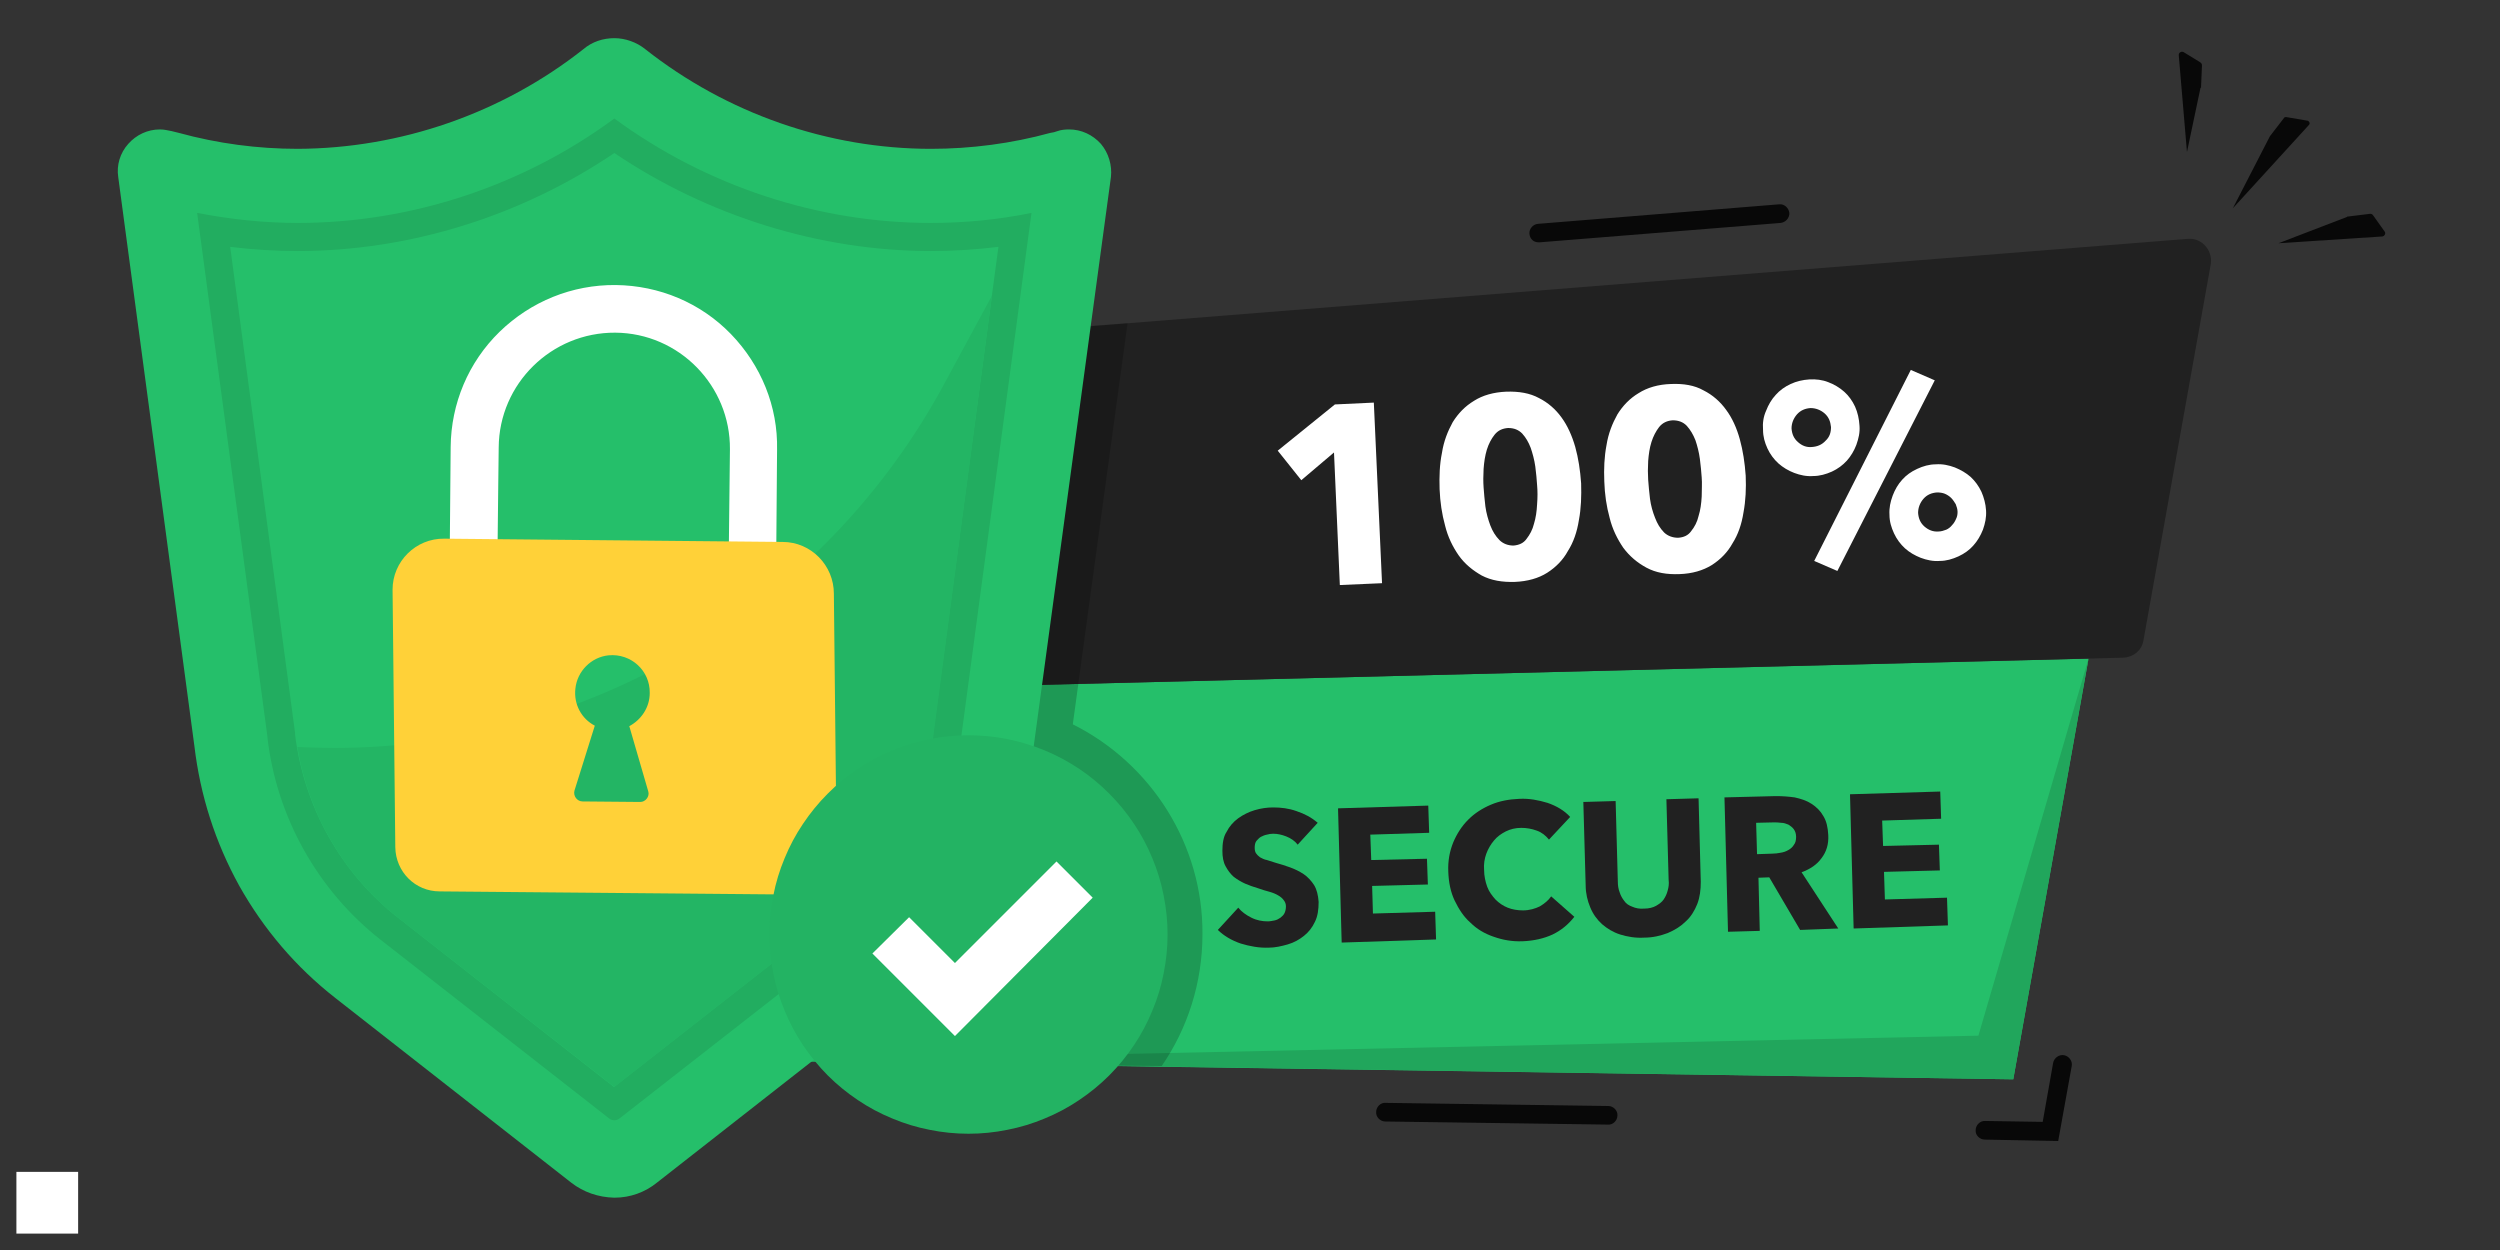 <svg xmlns="http://www.w3.org/2000/svg" xmlns:xlink="http://www.w3.org/1999/xlink" width="100" zoomAndPan="magnify" viewBox="0 0 75 37.5" height="50" preserveAspectRatio="xMidYMid meet" version="1.0"><rect x="0" y="0" width="75" height="37.5" fill="#333333" stroke="none"/><defs><clipPath id="f31cf12fcf"><path d="M 68 6 L 71.582 6 L 71.582 8 L 68 8 Z M 68 6 " clip-rule="nonzero"/></clipPath><clipPath id="4f2d9f3120"><path d="M 65 1.145 L 67 1.145 L 67 5 L 65 5 Z M 65 1.145 " clip-rule="nonzero"/></clipPath><clipPath id="0f97e3bee7"><path d="M 3.492 1.145 L 34 1.145 L 34 35.93 L 3.492 35.93 Z M 3.492 1.145 " clip-rule="nonzero"/></clipPath><clipPath id="6f43662cb4"><path d="M 0.492 35.156 L 2.344 35.156 L 2.344 37.008 L 0.492 37.008 Z M 0.492 35.156 " clip-rule="nonzero"/></clipPath></defs><path fill="#25bf6a" d="M 23.055 20.75 L 22.145 30.934 C 22.238 31.453 22.688 31.82 23.203 31.832 L 60.398 32.379 L 62.656 19.758 Z M 23.055 20.75 " fill-opacity="1" fill-rule="nonzero"/><path fill="#21a65c" d="M 59.352 31.07 L 23.723 31.832 L 60.398 32.379 L 62.656 19.758 Z M 59.352 31.07 " fill-opacity="1" fill-rule="nonzero"/><g clip-path="url(#f31cf12fcf)"><path fill="#080808" d="M 70.438 6.496 L 71.105 6.414 C 71.133 6.414 71.172 6.426 71.188 6.453 L 71.539 6.945 C 71.582 7 71.539 7.082 71.473 7.094 L 68.355 7.297 L 70.41 6.508 C 70.41 6.496 70.426 6.496 70.438 6.496 Z M 70.438 6.496 " fill-opacity="1" fill-rule="nonzero"/></g><path fill="#080808" d="M 68.098 4.086 L 68.52 3.539 C 68.535 3.512 68.562 3.512 68.586 3.512 L 69.227 3.621 C 69.281 3.637 69.309 3.703 69.27 3.746 L 66.984 6.25 Z M 68.098 4.086 " fill-opacity="1" fill-rule="nonzero"/><g clip-path="url(#4f2d9f3120)"><path fill="#080808" d="M 66.031 2.629 L 66.059 1.961 C 66.059 1.922 66.043 1.895 66.004 1.867 L 65.512 1.566 C 65.445 1.527 65.352 1.578 65.363 1.66 L 65.609 4.562 L 66.016 2.629 C 66.031 2.641 66.031 2.629 66.031 2.629 Z M 66.031 2.629 " fill-opacity="1" fill-rule="nonzero"/></g><path fill="#212121" d="M 65.648 7.164 L 28.211 10.145 L 23.07 20.75 L 63.703 19.73 C 64.004 19.715 64.25 19.512 64.301 19.227 L 66.328 7.898 C 66.371 7.488 66.043 7.137 65.648 7.164 Z M 65.648 7.164 " fill-opacity="1" fill-rule="nonzero"/><path fill="#080808" d="M 46.156 7.27 C 46.004 7.27 45.895 7.164 45.883 7.012 C 45.871 6.863 45.992 6.727 46.141 6.715 L 53.379 6.129 C 53.527 6.113 53.664 6.238 53.68 6.387 C 53.691 6.535 53.57 6.672 53.418 6.688 L 46.184 7.27 C 46.184 7.27 46.168 7.27 46.156 7.27 Z M 46.156 7.27 " fill-opacity="1" fill-rule="nonzero"/><path fill="#080808" d="M 59.543 34.188 C 59.391 34.188 59.254 34.051 59.27 33.902 C 59.27 33.754 59.406 33.617 59.555 33.629 L 61.281 33.656 L 61.594 31.887 C 61.621 31.738 61.773 31.629 61.922 31.656 C 62.07 31.684 62.18 31.832 62.152 31.98 L 61.746 34.23 Z M 59.543 34.188 " fill-opacity="1" fill-rule="nonzero"/><path fill="#080808" d="M 41.559 33.645 C 41.406 33.645 41.27 33.508 41.285 33.355 C 41.285 33.207 41.422 33.07 41.57 33.086 L 48.25 33.18 C 48.398 33.18 48.535 33.316 48.523 33.465 C 48.523 33.617 48.387 33.754 48.234 33.738 Z M 41.559 33.645 " fill-opacity="1" fill-rule="nonzero"/><path fill="#ffffff" d="M 40.195 17.551 L 40.02 13.574 L 39.039 14.406 L 38.332 13.52 L 40.047 12.133 L 41.215 12.078 L 41.461 17.496 Z M 40.195 17.551 " fill-opacity="1" fill-rule="nonzero"/><path fill="#ffffff" d="M 47.434 14.5 C 47.445 14.883 47.434 15.25 47.367 15.602 C 47.312 15.957 47.203 16.27 47.039 16.527 C 46.891 16.801 46.672 17.02 46.414 17.184 C 46.156 17.348 45.828 17.441 45.449 17.457 C 45.066 17.469 44.738 17.414 44.453 17.266 C 44.184 17.113 43.949 16.926 43.762 16.664 C 43.582 16.406 43.434 16.105 43.352 15.766 C 43.258 15.426 43.203 15.059 43.188 14.676 C 43.176 14.297 43.188 13.93 43.258 13.59 C 43.312 13.234 43.434 12.934 43.582 12.664 C 43.746 12.402 43.949 12.188 44.223 12.023 C 44.48 11.859 44.809 11.766 45.188 11.75 C 45.57 11.738 45.895 11.793 46.168 11.941 C 46.441 12.078 46.672 12.281 46.848 12.527 C 47.027 12.773 47.16 13.07 47.258 13.41 C 47.352 13.75 47.406 14.105 47.434 14.5 Z M 46.113 14.555 C 46.102 14.391 46.086 14.199 46.059 13.996 C 46.031 13.793 45.977 13.602 45.922 13.438 C 45.855 13.262 45.773 13.125 45.664 13.004 C 45.555 12.895 45.422 12.84 45.242 12.84 C 45.082 12.852 44.945 12.906 44.836 13.043 C 44.738 13.168 44.66 13.316 44.605 13.492 C 44.551 13.672 44.523 13.859 44.508 14.066 C 44.496 14.27 44.496 14.461 44.508 14.625 C 44.523 14.801 44.535 14.992 44.562 15.195 C 44.59 15.398 44.645 15.59 44.711 15.766 C 44.781 15.945 44.863 16.078 44.984 16.203 C 45.094 16.312 45.242 16.367 45.406 16.367 C 45.57 16.352 45.707 16.297 45.801 16.16 C 45.895 16.039 45.977 15.891 46.02 15.711 C 46.074 15.535 46.102 15.344 46.113 15.125 C 46.129 14.922 46.129 14.73 46.113 14.555 Z M 46.113 14.555 " fill-opacity="1" fill-rule="nonzero"/><path fill="#ffffff" d="M 52.371 14.27 C 52.387 14.652 52.371 15.02 52.305 15.371 C 52.25 15.727 52.141 16.039 51.977 16.297 C 51.828 16.57 51.609 16.789 51.352 16.953 C 51.094 17.113 50.766 17.211 50.387 17.223 C 50.004 17.238 49.68 17.184 49.395 17.031 C 49.121 16.883 48.891 16.691 48.699 16.434 C 48.523 16.176 48.371 15.875 48.289 15.535 C 48.195 15.195 48.141 14.828 48.129 14.445 C 48.113 14.066 48.129 13.699 48.195 13.355 C 48.25 13.004 48.371 12.703 48.523 12.43 C 48.684 12.172 48.891 11.953 49.16 11.793 C 49.418 11.629 49.746 11.531 50.129 11.52 C 50.508 11.504 50.836 11.559 51.105 11.711 C 51.379 11.848 51.609 12.051 51.785 12.297 C 51.965 12.539 52.102 12.84 52.195 13.18 C 52.289 13.52 52.344 13.887 52.371 14.27 Z M 51.051 14.324 C 51.039 14.16 51.023 13.969 50.996 13.766 C 50.969 13.562 50.918 13.371 50.863 13.207 C 50.793 13.031 50.711 12.895 50.602 12.773 C 50.496 12.664 50.359 12.609 50.18 12.609 C 50.02 12.621 49.883 12.676 49.773 12.812 C 49.68 12.934 49.598 13.086 49.543 13.262 C 49.488 13.438 49.461 13.629 49.445 13.832 C 49.434 14.039 49.434 14.227 49.445 14.391 C 49.461 14.57 49.473 14.758 49.5 14.965 C 49.527 15.168 49.582 15.359 49.652 15.535 C 49.719 15.711 49.801 15.848 49.922 15.973 C 50.031 16.078 50.18 16.133 50.344 16.133 C 50.508 16.121 50.645 16.066 50.738 15.93 C 50.836 15.809 50.918 15.656 50.957 15.48 C 51.012 15.305 51.039 15.113 51.051 14.895 C 51.051 14.691 51.066 14.5 51.051 14.324 Z M 51.051 14.324 " fill-opacity="1" fill-rule="nonzero"/><path fill="#ffffff" d="M 55.785 12.773 C 55.801 12.977 55.758 13.152 55.691 13.344 C 55.625 13.52 55.527 13.684 55.406 13.82 C 55.281 13.957 55.133 14.066 54.957 14.148 C 54.781 14.227 54.59 14.281 54.398 14.281 C 54.195 14.297 54.004 14.254 53.828 14.188 C 53.652 14.121 53.488 14.023 53.352 13.902 C 53.215 13.777 53.105 13.629 53.023 13.453 C 52.941 13.273 52.891 13.098 52.891 12.895 C 52.875 12.691 52.902 12.5 52.984 12.32 C 53.051 12.145 53.148 11.98 53.27 11.848 C 53.391 11.711 53.543 11.602 53.719 11.52 C 53.895 11.438 54.086 11.395 54.277 11.383 C 54.48 11.371 54.672 11.395 54.848 11.465 C 55.023 11.531 55.188 11.629 55.324 11.75 C 55.461 11.871 55.57 12.023 55.652 12.199 C 55.73 12.375 55.773 12.566 55.785 12.773 Z M 54.93 12.812 C 54.914 12.648 54.863 12.512 54.738 12.402 C 54.617 12.297 54.469 12.242 54.316 12.242 C 54.152 12.254 54.02 12.309 53.91 12.43 C 53.801 12.555 53.746 12.703 53.746 12.852 C 53.758 13.016 53.812 13.152 53.938 13.262 C 54.059 13.371 54.195 13.426 54.359 13.41 C 54.52 13.398 54.656 13.344 54.766 13.223 C 54.887 13.113 54.93 12.977 54.93 12.812 Z M 55.121 17.129 L 54.426 16.828 L 57.324 11.098 L 58.043 11.41 Z M 59.582 15.316 C 59.594 15.523 59.555 15.699 59.488 15.891 C 59.418 16.066 59.324 16.23 59.199 16.367 C 59.078 16.504 58.93 16.609 58.754 16.691 C 58.574 16.773 58.387 16.828 58.195 16.828 C 57.992 16.844 57.801 16.801 57.621 16.734 C 57.445 16.664 57.281 16.57 57.148 16.449 C 57.012 16.324 56.902 16.176 56.82 16 C 56.738 15.82 56.684 15.645 56.684 15.441 C 56.672 15.234 56.711 15.059 56.781 14.867 C 56.848 14.691 56.941 14.527 57.066 14.391 C 57.188 14.254 57.336 14.148 57.516 14.066 C 57.691 13.984 57.883 13.93 58.07 13.93 C 58.277 13.914 58.465 13.957 58.645 14.023 C 58.82 14.094 58.984 14.188 59.121 14.309 C 59.254 14.434 59.363 14.582 59.445 14.758 C 59.516 14.922 59.57 15.113 59.582 15.316 Z M 58.727 15.359 C 58.727 15.277 58.699 15.195 58.672 15.125 C 58.629 15.059 58.59 14.992 58.535 14.938 C 58.48 14.883 58.41 14.84 58.344 14.812 C 58.277 14.785 58.195 14.773 58.113 14.773 C 57.949 14.785 57.812 14.84 57.703 14.965 C 57.598 15.086 57.543 15.234 57.543 15.387 C 57.555 15.551 57.609 15.684 57.73 15.793 C 57.855 15.902 57.992 15.957 58.152 15.945 C 58.234 15.945 58.316 15.918 58.387 15.891 C 58.453 15.863 58.52 15.809 58.562 15.754 C 58.617 15.699 58.656 15.629 58.684 15.562 C 58.711 15.508 58.727 15.441 58.727 15.359 Z M 58.727 15.359 " fill-opacity="1" fill-rule="nonzero"/><path fill="#212121" d="M 38.93 25.34 C 38.848 25.23 38.727 25.148 38.59 25.094 C 38.453 25.039 38.32 25.012 38.195 25.012 C 38.129 25.012 38.059 25.023 38.008 25.039 C 37.938 25.051 37.883 25.078 37.828 25.105 C 37.773 25.133 37.734 25.188 37.691 25.23 C 37.652 25.285 37.641 25.352 37.641 25.434 C 37.641 25.5 37.652 25.555 37.68 25.598 C 37.707 25.637 37.746 25.68 37.801 25.719 C 37.855 25.746 37.926 25.789 38.008 25.801 C 38.086 25.828 38.168 25.855 38.266 25.883 C 38.402 25.922 38.551 25.965 38.699 26.02 C 38.848 26.074 38.984 26.141 39.109 26.223 C 39.23 26.305 39.34 26.426 39.422 26.551 C 39.504 26.688 39.543 26.848 39.559 27.055 C 39.559 27.285 39.531 27.488 39.449 27.652 C 39.367 27.828 39.258 27.965 39.121 28.074 C 38.984 28.184 38.824 28.277 38.633 28.332 C 38.441 28.387 38.25 28.43 38.059 28.43 C 37.773 28.441 37.488 28.387 37.219 28.305 C 36.945 28.211 36.715 28.074 36.535 27.898 L 37.148 27.23 C 37.246 27.352 37.379 27.449 37.543 27.531 C 37.707 27.613 37.871 27.641 38.035 27.641 C 38.102 27.641 38.168 27.625 38.238 27.613 C 38.305 27.598 38.359 27.57 38.414 27.531 C 38.469 27.488 38.508 27.449 38.535 27.395 C 38.562 27.34 38.578 27.27 38.578 27.191 C 38.578 27.109 38.551 27.055 38.508 27 C 38.469 26.945 38.414 26.902 38.348 26.863 C 38.277 26.82 38.184 26.781 38.086 26.754 C 37.98 26.727 37.855 26.688 37.734 26.645 C 37.598 26.605 37.477 26.562 37.352 26.508 C 37.23 26.453 37.121 26.387 37.012 26.305 C 36.918 26.223 36.836 26.113 36.77 25.992 C 36.699 25.867 36.672 25.707 36.672 25.527 C 36.672 25.312 36.699 25.105 36.797 24.957 C 36.879 24.793 37 24.656 37.148 24.547 C 37.297 24.441 37.461 24.359 37.641 24.305 C 37.828 24.25 38.008 24.223 38.195 24.223 C 38.43 24.223 38.66 24.25 38.891 24.332 C 39.137 24.414 39.34 24.52 39.531 24.684 Z M 38.93 25.34 " fill-opacity="1" fill-rule="nonzero"/><path fill="#212121" d="M 40.25 28.277 L 40.141 24.25 L 42.848 24.168 L 42.875 24.984 L 41.109 25.039 L 41.137 25.801 L 42.809 25.762 L 42.836 26.535 L 41.164 26.578 L 41.188 27.406 L 43.055 27.352 L 43.082 28.184 Z M 40.25 28.277 " fill-opacity="1" fill-rule="nonzero"/><path fill="#212121" d="M 46.578 28.035 C 46.316 28.156 46.02 28.223 45.68 28.238 C 45.367 28.25 45.082 28.199 44.809 28.102 C 44.535 28.008 44.305 27.871 44.113 27.68 C 43.91 27.504 43.762 27.27 43.637 27.012 C 43.516 26.754 43.461 26.469 43.449 26.156 C 43.434 25.828 43.488 25.543 43.598 25.27 C 43.707 25.012 43.855 24.781 44.047 24.59 C 44.238 24.398 44.469 24.25 44.727 24.141 C 44.984 24.031 45.27 23.977 45.582 23.965 C 45.871 23.949 46.156 24.004 46.426 24.086 C 46.699 24.18 46.93 24.316 47.105 24.508 L 46.469 25.188 C 46.371 25.066 46.25 24.969 46.102 24.918 C 45.949 24.863 45.801 24.836 45.637 24.836 C 45.461 24.836 45.312 24.875 45.176 24.941 C 45.039 25.012 44.918 25.094 44.82 25.215 C 44.727 25.324 44.645 25.461 44.59 25.609 C 44.535 25.762 44.508 25.922 44.523 26.102 C 44.523 26.277 44.562 26.453 44.617 26.605 C 44.672 26.754 44.766 26.875 44.863 26.984 C 44.973 27.094 45.094 27.176 45.23 27.23 C 45.367 27.285 45.527 27.312 45.691 27.312 C 45.883 27.312 46.059 27.258 46.195 27.191 C 46.332 27.109 46.453 27.012 46.535 26.891 L 47.23 27.504 C 47.051 27.734 46.836 27.91 46.578 28.035 Z M 46.578 28.035 " fill-opacity="1" fill-rule="nonzero"/><path fill="#212121" d="M 50.918 27.121 C 50.836 27.324 50.727 27.504 50.574 27.641 C 50.426 27.789 50.25 27.898 50.031 27.992 C 49.812 28.074 49.582 28.129 49.324 28.129 C 49.066 28.145 48.82 28.102 48.605 28.035 C 48.387 27.965 48.211 27.855 48.059 27.723 C 47.91 27.586 47.789 27.422 47.707 27.219 C 47.625 27.027 47.57 26.797 47.57 26.562 L 47.5 24.059 L 48.469 24.031 L 48.535 26.453 C 48.535 26.562 48.551 26.672 48.59 26.77 C 48.617 26.863 48.672 26.957 48.727 27.027 C 48.781 27.109 48.863 27.164 48.973 27.203 C 49.066 27.246 49.188 27.27 49.324 27.258 C 49.461 27.258 49.582 27.23 49.68 27.176 C 49.773 27.121 49.855 27.066 49.91 26.984 C 49.965 26.902 50.004 26.82 50.031 26.715 C 50.059 26.617 50.074 26.508 50.059 26.398 L 49.992 23.977 L 50.957 23.949 L 51.023 26.453 C 51.023 26.699 50.996 26.918 50.918 27.121 Z M 50.918 27.121 " fill-opacity="1" fill-rule="nonzero"/><path fill="#212121" d="M 54.004 27.898 L 53.078 26.32 L 52.754 26.332 L 52.793 27.926 L 51.84 27.953 L 51.734 23.922 L 53.27 23.883 C 53.461 23.883 53.652 23.895 53.84 23.922 C 54.031 23.965 54.195 24.016 54.344 24.113 C 54.492 24.207 54.617 24.332 54.699 24.48 C 54.793 24.629 54.836 24.82 54.848 25.051 C 54.863 25.324 54.793 25.555 54.645 25.746 C 54.508 25.938 54.305 26.074 54.047 26.168 L 55.148 27.855 Z M 53.883 25.105 C 53.883 25.012 53.855 24.93 53.812 24.875 C 53.773 24.82 53.719 24.781 53.652 24.738 C 53.582 24.711 53.516 24.684 53.434 24.684 C 53.352 24.672 53.285 24.672 53.203 24.672 L 52.684 24.684 L 52.711 25.625 L 53.176 25.609 C 53.258 25.609 53.336 25.598 53.418 25.582 C 53.5 25.57 53.582 25.543 53.652 25.5 C 53.719 25.461 53.773 25.418 53.812 25.352 C 53.867 25.285 53.883 25.203 53.883 25.105 Z M 53.883 25.105 " fill-opacity="1" fill-rule="nonzero"/><path fill="#212121" d="M 55.609 27.855 L 55.5 23.828 L 58.207 23.746 L 58.234 24.562 L 56.465 24.617 L 56.492 25.379 L 58.168 25.34 L 58.195 26.113 L 56.52 26.156 L 56.547 26.984 L 58.41 26.93 L 58.438 27.762 Z M 55.609 27.855 " fill-opacity="1" fill-rule="nonzero"/><path fill="#000000" d="M 32.184 21.73 L 33.828 9.695 L 32.715 9.777 L 17.449 9.941 L 24.414 31.793 L 33.531 31.969 L 34.852 31.98 C 35.625 30.852 36.074 29.492 36.074 28.02 C 36.09 25.352 34.551 22.914 32.184 21.73 Z M 32.184 21.73 " fill-opacity="0.2" fill-rule="nonzero"/><g clip-path="url(#0f97e3bee7)"><path fill="#25bf6a" d="M 33.027 4.316 C 32.781 4.043 32.441 3.883 32.074 3.883 C 31.953 3.883 31.828 3.895 31.723 3.934 C 31.652 3.961 31.586 3.977 31.504 3.988 C 30.348 4.305 29.137 4.465 27.926 4.465 C 24.852 4.465 21.805 3.406 19.355 1.473 C 19.098 1.266 18.758 1.145 18.43 1.145 C 18.09 1.145 17.762 1.254 17.504 1.473 C 15.055 3.406 12.008 4.453 8.934 4.465 C 7.723 4.465 6.527 4.305 5.371 3.988 C 5.301 3.977 5.234 3.949 5.152 3.934 C 5.031 3.91 4.922 3.883 4.797 3.883 C 4.43 3.883 4.09 4.043 3.848 4.316 C 3.602 4.59 3.492 4.957 3.547 5.312 L 5.832 22.383 C 6.008 23.867 6.457 25.27 7.18 26.578 C 7.914 27.883 8.879 29.016 10.062 29.941 L 17.137 35.48 C 17.504 35.766 17.953 35.918 18.418 35.93 L 18.445 35.93 C 18.906 35.93 19.355 35.766 19.707 35.48 L 26.781 29.941 C 27.965 29.016 28.934 27.883 29.668 26.578 C 30.387 25.27 30.852 23.867 31.012 22.383 L 33.328 5.312 C 33.367 4.957 33.258 4.59 33.027 4.316 Z M 33.027 4.316 " fill-opacity="1" fill-rule="nonzero"/></g><path fill="#22ad60" d="M 11.426 28.199 C 9.531 26.715 8.297 24.508 8.023 22.125 L 8.023 22.098 L 5.914 6.387 C 6.906 6.578 7.914 6.688 8.934 6.688 C 12.32 6.688 15.684 5.582 18.43 3.555 C 21.191 5.582 24.539 6.688 27.926 6.688 C 28.945 6.688 29.953 6.59 30.945 6.387 L 28.836 22.113 L 28.836 22.125 C 28.566 24.508 27.328 26.727 25.438 28.199 L 18.594 33.547 C 18.496 33.629 18.363 33.629 18.266 33.547 Z M 11.426 28.199 " fill-opacity="1" fill-rule="nonzero"/><path fill="#25bf6a" d="M 11.941 27.531 C 10.227 26.195 9.109 24.18 8.852 22.031 L 8.852 21.988 L 6.906 7.406 C 7.574 7.488 8.254 7.531 8.934 7.531 C 12.281 7.531 15.641 6.48 18.43 4.59 C 21.23 6.48 24.594 7.531 27.926 7.531 C 28.605 7.531 29.273 7.488 29.953 7.406 L 27.992 22.016 L 27.992 22.031 C 27.75 24.195 26.621 26.195 24.906 27.531 L 18.418 32.609 Z M 11.941 27.531 " fill-opacity="1" fill-rule="nonzero"/><path fill="#23b564" d="M 11.941 27.531 C 10.336 26.277 9.246 24.426 8.922 22.41 C 9.289 22.426 9.656 22.438 10.023 22.438 C 13.766 22.438 17.449 21.418 20.676 19.496 C 23.914 17.562 26.566 14.801 28.348 11.477 L 29.762 8.863 L 28.008 22.016 L 28.008 22.031 C 27.762 24.195 26.633 26.195 24.918 27.531 L 18.43 32.609 Z M 11.941 27.531 " fill-opacity="1" fill-rule="nonzero"/><path fill="#ffffff" d="M 21.926 10.02 C 21.016 9.082 19.777 8.566 18.473 8.551 C 17.164 8.539 15.926 9.043 14.988 9.953 C 14.051 10.867 13.531 12.105 13.52 13.41 L 13.477 18.312 L 14.906 18.328 L 14.949 14.418 L 14.961 13.426 C 14.973 11.504 16.551 9.969 18.457 9.98 C 20.375 9.992 21.914 11.574 21.898 13.48 L 21.887 14.473 L 21.859 16.953 L 21.844 18.383 L 23.273 18.395 L 23.312 13.492 C 23.34 12.199 22.836 10.961 21.926 10.02 Z M 21.926 10.02 " fill-opacity="1" fill-rule="nonzero"/><path fill="#ffd138" d="M 23.477 16.258 L 13.328 16.16 C 12.473 16.148 11.777 16.844 11.777 17.688 L 11.859 25.418 C 11.871 26.156 12.457 26.742 13.191 26.742 L 23.75 26.836 C 24.496 26.836 25.109 26.238 25.098 25.488 L 25.016 17.809 C 25.016 16.965 24.336 16.258 23.477 16.258 Z M 19.207 24.059 L 17.477 24.043 C 17.316 24.043 17.191 23.883 17.234 23.719 L 17.844 21.77 C 17.449 21.566 17.207 21.133 17.262 20.656 C 17.316 20.137 17.734 19.715 18.254 19.66 C 18.934 19.594 19.504 20.125 19.492 20.789 C 19.492 21.227 19.234 21.594 18.879 21.785 L 19.449 23.746 C 19.492 23.895 19.367 24.059 19.207 24.059 Z M 19.207 24.059 " fill-opacity="1" fill-rule="nonzero"/><path fill="#23b363" d="M 35.027 28.035 C 35.027 28.426 34.988 28.816 34.91 29.199 C 34.836 29.586 34.723 29.957 34.57 30.32 C 34.422 30.684 34.238 31.027 34.02 31.355 C 33.801 31.68 33.555 31.984 33.277 32.262 C 33 32.539 32.699 32.785 32.371 33.004 C 32.047 33.223 31.703 33.406 31.34 33.555 C 30.977 33.707 30.605 33.82 30.219 33.895 C 29.836 33.973 29.445 34.012 29.055 34.012 C 28.664 34.012 28.273 33.973 27.891 33.895 C 27.504 33.82 27.133 33.707 26.77 33.555 C 26.406 33.406 26.062 33.223 25.738 33.004 C 25.41 32.785 25.109 32.539 24.832 32.262 C 24.555 31.984 24.309 31.68 24.09 31.355 C 23.871 31.027 23.688 30.684 23.539 30.32 C 23.387 29.957 23.273 29.586 23.199 29.199 C 23.121 28.816 23.082 28.426 23.082 28.035 C 23.082 27.641 23.121 27.254 23.199 26.867 C 23.273 26.484 23.387 26.109 23.539 25.746 C 23.688 25.383 23.871 25.039 24.09 24.715 C 24.309 24.387 24.555 24.086 24.832 23.809 C 25.109 23.531 25.41 23.281 25.738 23.062 C 26.062 22.848 26.406 22.66 26.77 22.512 C 27.133 22.363 27.504 22.25 27.891 22.172 C 28.273 22.094 28.664 22.059 29.055 22.059 C 29.445 22.059 29.836 22.094 30.219 22.172 C 30.605 22.25 30.977 22.363 31.34 22.512 C 31.703 22.66 32.047 22.848 32.371 23.062 C 32.699 23.281 33 23.531 33.277 23.809 C 33.555 24.086 33.801 24.387 34.02 24.715 C 34.238 25.039 34.422 25.383 34.57 25.746 C 34.723 26.109 34.836 26.484 34.91 26.867 C 34.988 27.254 35.027 27.641 35.027 28.035 Z M 35.027 28.035 " fill-opacity="1" fill-rule="nonzero"/><path fill="#ffffff" d="M 31.695 25.844 L 28.648 28.891 L 27.273 27.516 L 26.172 28.605 L 28.648 31.082 L 32.781 26.93 Z M 31.695 25.844 " fill-opacity="1" fill-rule="nonzero"/><g clip-path="url(#6f43662cb4)"><path fill="#ffffff" d="M -1.355 35.156 L 2.344 35.156 L 2.344 38.855 L -1.355 38.855 Z M -1.355 35.156 " fill-opacity="1" fill-rule="nonzero"/></g></svg>